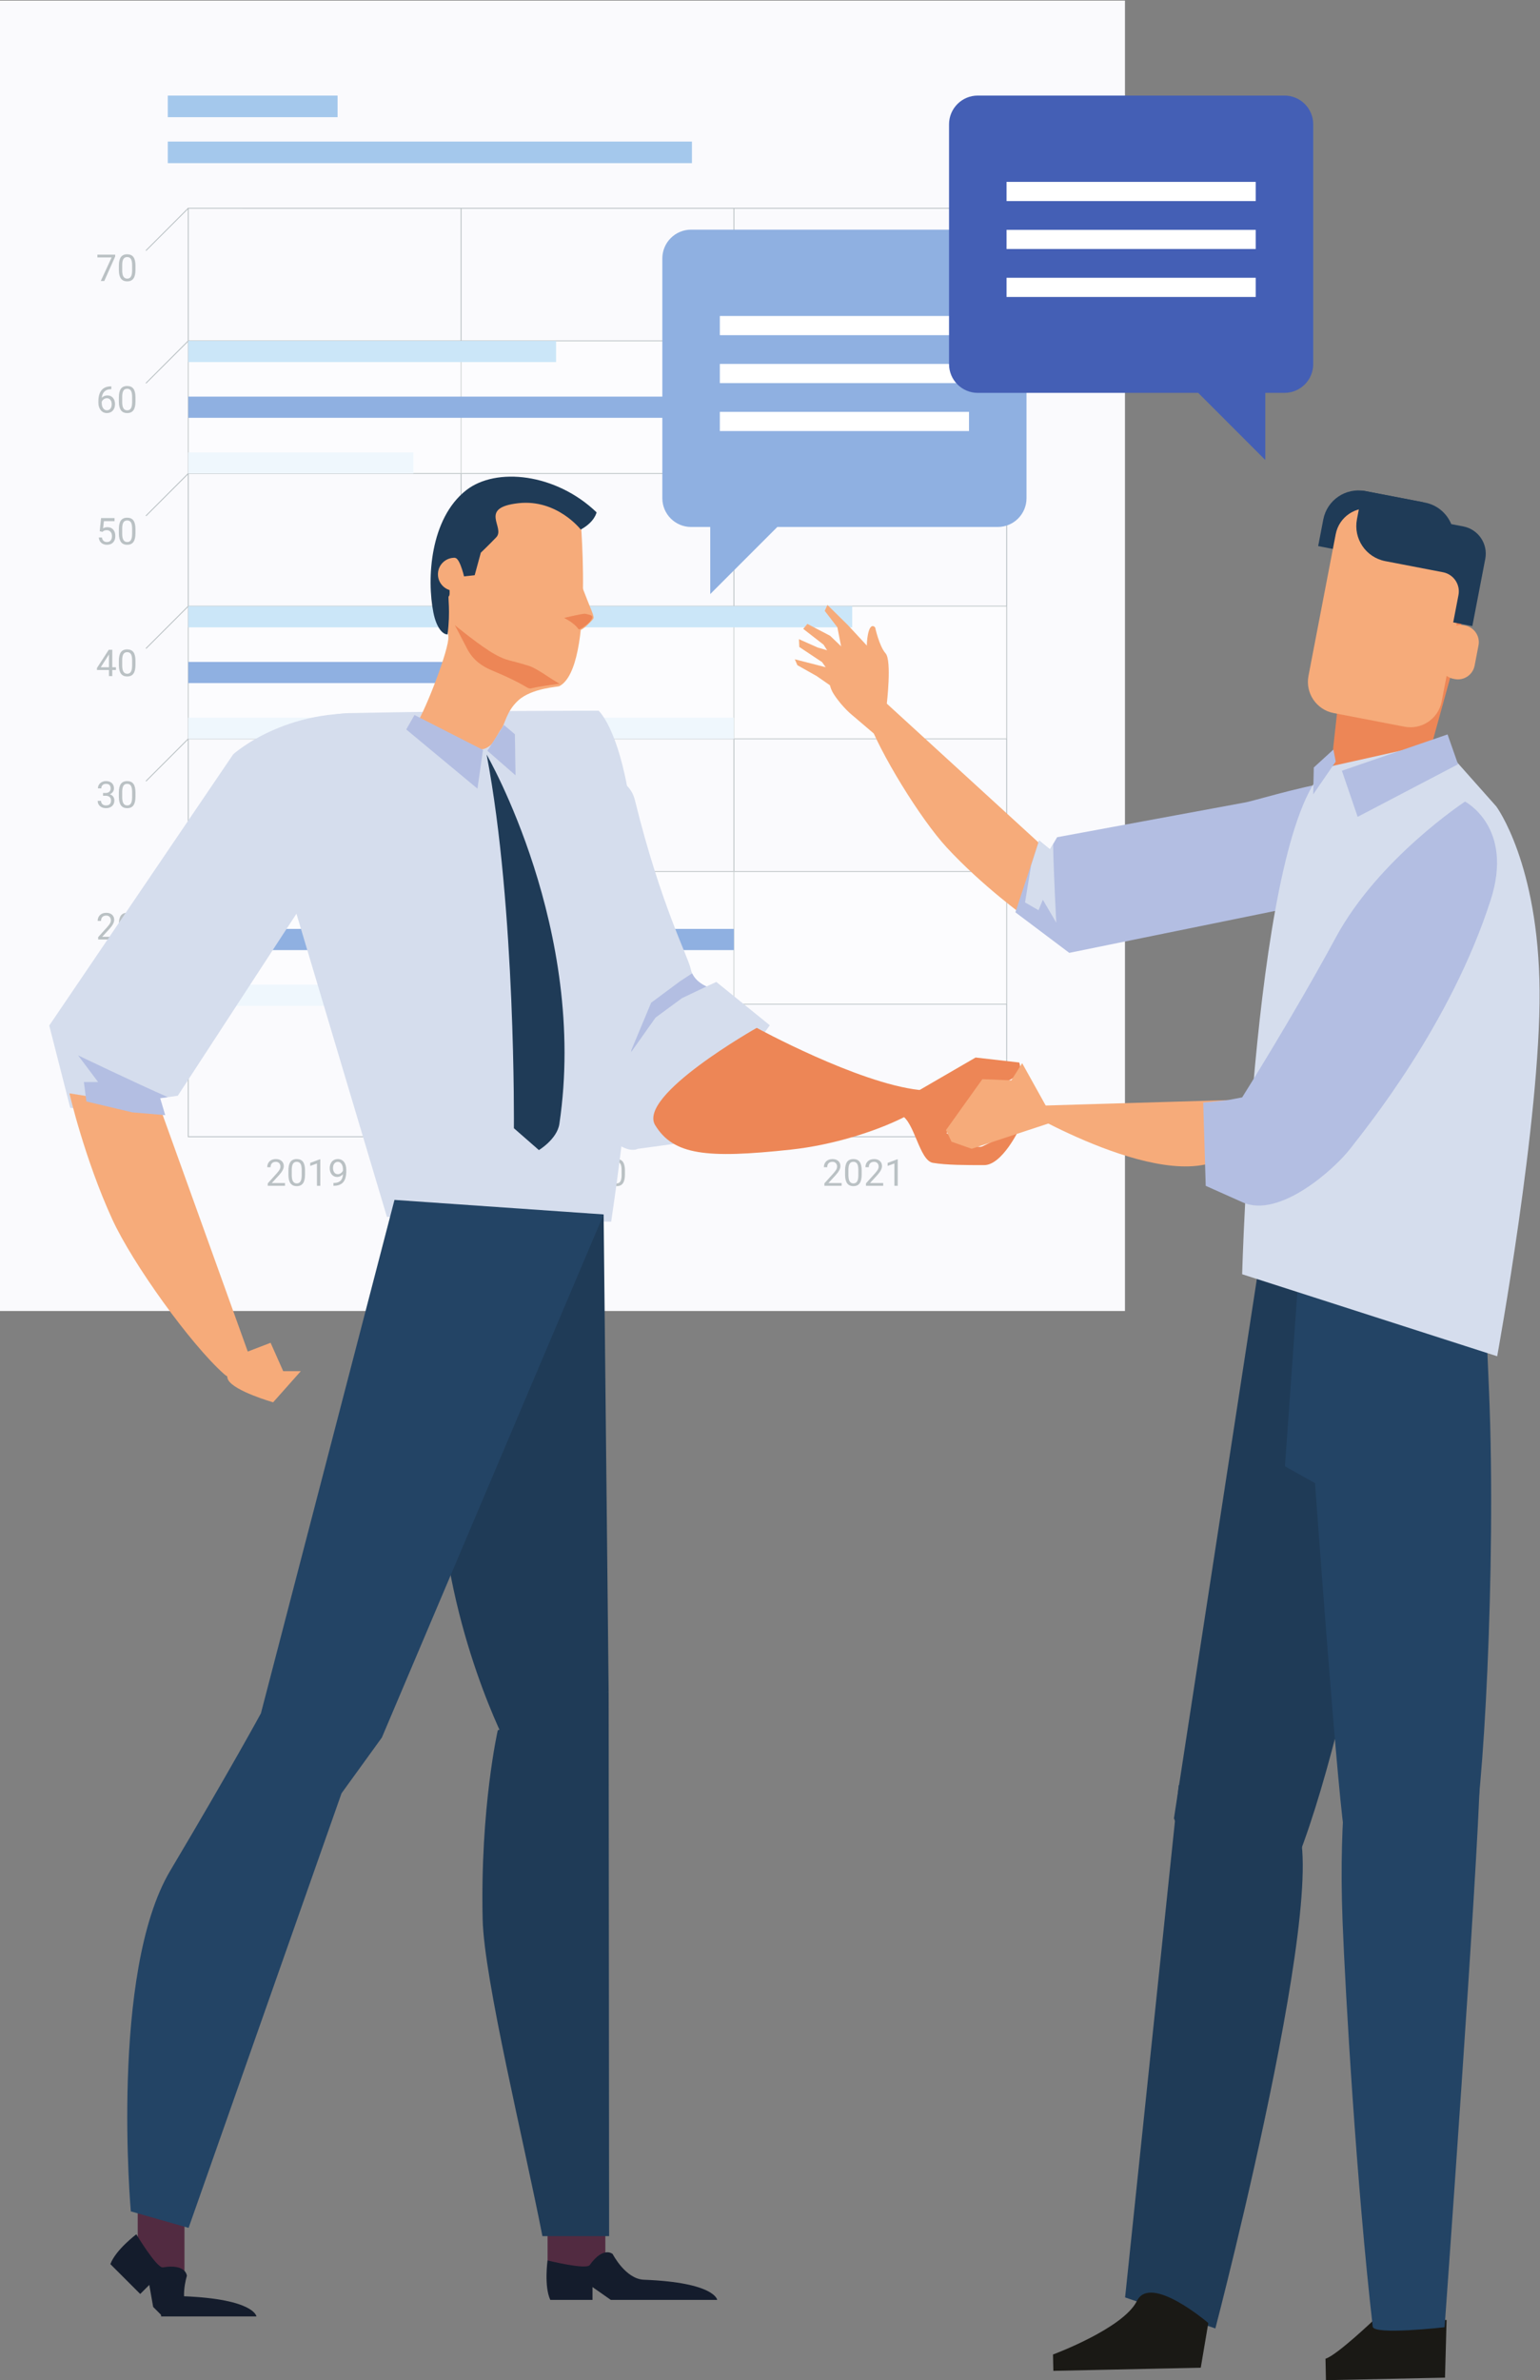 <svg xmlns:inkscape="http://www.inkscape.org/namespaces/inkscape" xmlns:sodipodi="http://sodipodi.sourceforge.net/DTD/sodipodi-0.dtd" xmlns="http://www.w3.org/2000/svg" xmlns:svg="http://www.w3.org/2000/svg" id="svg2" width="755.693" height="1167.173" viewBox="0 0 755.693 1167.173"><rect x="0" y="0" width="755.693" height="1167.173" fill="#808080" stroke="none"/><defs id="defs6"></defs><g id="g8" transform="matrix(1.333,0,0,-1.333,0,1167.173)"><g id="g10" transform="scale(0.1)"><path d="M -0.004,3933.19 H 4141.306 V 8753.82 H -0.004 Z" style="fill:#fafafd;fill-opacity:1;fill-rule:nonzero;stroke:none" id="path12"></path><path d="M 2547.2,8155.8 H 617.637 v 79.34 H 2547.2 v -79.34" style="fill:#a4c8ec;fill-opacity:1;fill-rule:nonzero;stroke:none" id="path14"></path><path d="M 1242.72,8324.93 H 617.637 v 79.4 h 625.083 v -79.4" style="fill:#a4c8ec;fill-opacity:1;fill-rule:nonzero;stroke:none" id="path16"></path><path d="m 693.016,7989.89 v -1.66 H 3704.36 V 4575.82 H 694.68 v 3414.07 h -1.664 v -1.66 1.66 h -1.664 V 4572.49 H 3707.69 V 7991.55 H 691.352 v -1.66 h 1.664" style="fill:#bac1c4;fill-opacity:1;fill-rule:nonzero;stroke:none" id="path18"></path><path d="m 693.016,5060.46 h 3013 v 3.328 h -3013 z" style="fill:#bac1c4;fill-opacity:1;fill-rule:nonzero;stroke:none" id="path20"></path><path d="m 693.016,5548.41 h 3013 v 3.332 h -3013 z" style="fill:#bac1c4;fill-opacity:1;fill-rule:nonzero;stroke:none" id="path22"></path><path d="m 693.016,6036.4 h 3013 v 3.328 h -3013 z" style="fill:#bac1c4;fill-opacity:1;fill-rule:nonzero;stroke:none" id="path24"></path><path d="m 693.016,6524.34 h 3013 v 3.332 h -3013 z" style="fill:#bac1c4;fill-opacity:1;fill-rule:nonzero;stroke:none" id="path26"></path><path d="m 693.016,7012.31 h 3013 v 3.328 h -3013 z" style="fill:#bac1c4;fill-opacity:1;fill-rule:nonzero;stroke:none" id="path28"></path><path d="m 693.016,7500.24 h 3013 v 3.328 h -3013 z" style="fill:#bac1c4;fill-opacity:1;fill-rule:nonzero;stroke:none" id="path30"></path><path d="m 2700.06,4574.16 h 3.332 v 3415.73 h -3.332 z" style="fill:#bac1c4;fill-opacity:1;fill-rule:nonzero;stroke:none" id="path32"></path><path d="m 1695.68,4574.16 h 3.332 v 3415.73 h -3.332 z" style="fill:#bac1c4;fill-opacity:1;fill-rule:nonzero;stroke:none" id="path34"></path><path d="M 691.84,7991.07 536,7835.24 l 2.352,-2.35 155.839,155.82" style="fill:#bac1c4;fill-opacity:1;fill-rule:nonzero;stroke:none" id="path36"></path><path d="M 691.84,7503.08 536,7347.32 l 2.352,-2.35 155.843,155.75 -2.355,2.36" style="fill:#bac1c4;fill-opacity:1;fill-rule:nonzero;stroke:none" id="path38"></path><path d="M 691.84,7015.16 536,6859.33 l 2.352,-2.35 155.843,155.82 -2.355,2.36" style="fill:#bac1c4;fill-opacity:1;fill-rule:nonzero;stroke:none" id="path40"></path><path d="M 691.84,6527.19 536,6371.36 l 2.352,-2.35 155.843,155.82 -2.355,2.36" style="fill:#bac1c4;fill-opacity:1;fill-rule:nonzero;stroke:none" id="path42"></path><path d="M 691.84,6039.24 536,5883.37 l 2.352,-2.36 155.843,155.88 -2.355,2.35" style="fill:#bac1c4;fill-opacity:1;fill-rule:nonzero;stroke:none" id="path44"></path><path d="M 691.84,5551.25 536,5395.42 l 2.352,-2.35 155.843,155.82 -2.355,2.36" style="fill:#bac1c4;fill-opacity:1;fill-rule:nonzero;stroke:none" id="path46"></path><path d="M 691.84,5063.3 536,4907.48 l 2.352,-2.36 155.843,155.83 -2.355,2.35" style="fill:#bac1c4;fill-opacity:1;fill-rule:nonzero;stroke:none" id="path48"></path><path d="m 401.887,4815.29 h -12.375 v 82.04 l -24.817,-9.11 v 11.17 l 35.266,13.24 h 1.926 v -97.34" style="fill:#bac1c4;fill-opacity:1;fill-rule:nonzero;stroke:none" id="path50"></path><path d="m 486.391,4873.44 c 0,10.43 -1.469,18.02 -4.395,22.8 -2.926,4.76 -7.558,7.14 -13.906,7.14 -6.301,0 -10.891,-2.37 -13.774,-7.12 -2.886,-4.74 -4.367,-12.03 -4.453,-21.88 v -19.69 c 0,-10.47 1.512,-18.21 4.555,-23.2 3.043,-4.99 7.641,-7.49 13.809,-7.49 6.074,0 10.586,2.36 13.539,7.05 2.945,4.71 4.488,12.11 4.625,22.23 z m 12.304,-16.83 c 0,-14.42 -2.461,-25.13 -7.386,-32.14 -4.918,-7.01 -12.618,-10.52 -23.082,-10.52 -10.336,0 -17.989,3.44 -22.965,10.29 -4.961,6.85 -7.539,17.08 -7.715,30.7 v 16.44 c 0,14.23 2.461,24.81 7.383,31.74 4.933,6.92 12.652,10.38 23.16,10.38 10.426,0 18.101,-3.34 23.023,-10.03 4.922,-6.66 7.45,-16.97 7.582,-30.89 v -15.97" style="fill:#bac1c4;fill-opacity:1;fill-rule:nonzero;stroke:none" id="path52"></path><path d="m 424.906,5299.77 h -63.472 v 8.85 l 33.535,37.26 c 4.972,5.63 8.394,10.21 10.285,13.74 1.879,3.52 2.824,7.17 2.824,10.95 0,5.05 -1.531,9.19 -4.594,12.44 -3.062,3.23 -7.136,4.85 -12.242,4.85 -6.117,0 -10.879,-1.74 -14.277,-5.22 -3.387,-3.48 -5.082,-8.33 -5.082,-14.54 h -12.309 c 0,8.92 2.871,16.12 8.61,21.63 5.75,5.5 13.437,8.25 23.058,8.25 9.004,0 16.121,-2.36 21.36,-7.09 5.234,-4.72 7.851,-11 7.851,-18.86 0,-9.55 -6.086,-20.89 -18.226,-34.06 l -25.954,-28.15 h 48.633 v -10.05" style="fill:#bac1c4;fill-opacity:1;fill-rule:nonzero;stroke:none" id="path54"></path><path d="m 486.391,5357.92 c 0,10.43 -1.469,18.02 -4.395,22.8 -2.926,4.76 -7.558,7.14 -13.906,7.14 -6.301,0 -10.891,-2.37 -13.774,-7.12 -2.886,-4.74 -4.367,-12.04 -4.453,-21.88 v -19.69 c 0,-10.48 1.512,-18.21 4.555,-23.2 3.043,-4.99 7.641,-7.49 13.809,-7.49 6.074,0 10.586,2.36 13.539,7.05 2.945,4.71 4.488,12.11 4.625,22.23 z m 12.304,-16.83 c 0,-14.41 -2.461,-25.13 -7.386,-32.14 -4.918,-7.01 -12.618,-10.52 -23.082,-10.52 -10.336,0 -17.989,3.44 -22.965,10.28 -4.961,6.86 -7.539,17.09 -7.715,30.72 v 16.43 c 0,14.24 2.461,24.82 7.383,31.75 4.933,6.91 12.652,10.37 23.16,10.37 10.426,0 18.101,-3.34 23.023,-10.02 4.922,-6.67 7.45,-16.98 7.582,-30.91 v -15.96" style="fill:#bac1c4;fill-opacity:1;fill-rule:nonzero;stroke:none" id="path56"></path><path d="m 379.336,5838.71 h 9.246 c 5.805,0.1 10.383,1.62 13.707,4.6 3.32,2.97 4.984,6.98 4.984,12.04 0,11.36 -5.648,17.04 -16.96,17.04 -5.329,0 -9.579,-1.52 -12.747,-4.56 -3.168,-3.04 -4.753,-7.07 -4.753,-12.09 H 360.5 c 0,7.69 2.809,14.07 8.418,19.14 5.613,5.08 12.742,7.62 21.395,7.62 9.132,0 16.3,-2.42 21.488,-7.25 5.191,-4.84 7.789,-11.55 7.789,-20.16 0,-4.22 -1.363,-8.3 -4.094,-12.24 -2.734,-3.96 -6.445,-6.91 -11.148,-8.85 5.328,-1.7 9.433,-4.49 12.343,-8.39 2.907,-3.9 4.356,-8.67 4.356,-14.3 0,-8.7 -2.836,-15.59 -8.516,-20.69 -5.676,-5.11 -13.058,-7.67 -22.152,-7.67 -9.098,0 -16.492,2.47 -22.195,7.39 -5.7,4.93 -8.547,11.44 -8.547,19.51 h 12.375 c 0,-5.11 1.664,-9.2 4.988,-12.25 3.332,-3.07 7.789,-4.59 13.379,-4.59 5.937,0 10.484,1.55 13.637,4.66 3.148,3.09 4.722,7.55 4.722,13.36 0,5.65 -1.726,9.97 -5.183,12.99 -3.465,3.01 -8.45,4.56 -14.973,4.64 h -9.246 v 10.05" style="fill:#bac1c4;fill-opacity:1;fill-rule:nonzero;stroke:none" id="path58"></path><path d="m 486.391,5842.43 c 0,10.44 -1.469,18.03 -4.395,22.81 -2.926,4.75 -7.558,7.15 -13.906,7.15 -6.301,0 -10.891,-2.38 -13.774,-7.12 -2.886,-4.75 -4.367,-12.04 -4.453,-21.89 v -19.7 c 0,-10.47 1.512,-18.2 4.555,-23.19 3.043,-4.99 7.641,-7.48 13.809,-7.48 6.074,0 10.586,2.35 13.539,7.04 2.945,4.71 4.488,12.11 4.625,22.23 z m 12.304,-16.82 c 0,-14.41 -2.461,-25.13 -7.386,-32.14 -4.918,-7.01 -12.618,-10.52 -23.082,-10.52 -10.336,0 -17.989,3.44 -22.965,10.28 -4.961,6.87 -7.539,17.09 -7.715,30.72 v 16.43 c 0,14.24 2.461,24.82 7.383,31.74 4.933,6.92 12.652,10.38 23.16,10.38 10.426,0 18.101,-3.34 23.023,-10.02 4.922,-6.67 7.45,-16.98 7.582,-30.9 v -15.97" style="fill:#bac1c4;fill-opacity:1;fill-rule:nonzero;stroke:none" id="path60"></path><path d="m 370.883,6301.29 h 30.14 v 47.52 l -1.468,-2.66 z m 42.515,0 h 13.438 v -10.05 h -13.438 v -22.48 h -12.375 v 22.48 h -44.117 v 7.26 l 43.383,67.13 h 13.109 v -64.34" style="fill:#bac1c4;fill-opacity:1;fill-rule:nonzero;stroke:none" id="path62"></path><path d="m 486.391,6326.9 c 0,10.44 -1.469,18.03 -4.395,22.8 -2.926,4.76 -7.558,7.15 -13.906,7.15 -6.301,0 -10.891,-2.37 -13.774,-7.12 -2.886,-4.74 -4.367,-12.04 -4.453,-21.89 v -19.69 c 0,-10.47 1.512,-18.2 4.555,-23.19 3.043,-5 7.641,-7.49 13.809,-7.49 6.074,0 10.586,2.36 13.539,7.05 2.945,4.71 4.488,12.11 4.625,22.23 z m 12.304,-16.82 c 0,-14.42 -2.461,-25.14 -7.386,-32.14 -4.918,-7.01 -12.618,-10.52 -23.082,-10.52 -10.336,0 -17.989,3.44 -22.965,10.28 -4.961,6.86 -7.539,17.09 -7.715,30.71 v 16.44 c 0,14.23 2.461,24.81 7.383,31.74 4.933,6.91 12.652,10.38 23.16,10.38 10.426,0 18.101,-3.34 23.023,-10.02 4.922,-6.67 7.45,-16.98 7.582,-30.91 v -15.96" style="fill:#bac1c4;fill-opacity:1;fill-rule:nonzero;stroke:none" id="path64"></path><path d="m 367.09,6801.84 4.922,48.3 h 49.636 v -11.37 h -39.195 l -2.922,-26.42 c 4.746,2.8 10.141,4.19 16.164,4.19 8.828,0 15.84,-2.92 21.032,-8.74 5.187,-5.84 7.785,-13.72 7.785,-23.66 0,-9.99 -2.696,-17.85 -8.086,-23.6 -5.387,-5.73 -12.922,-8.61 -22.59,-8.61 -8.559,0 -15.547,2.37 -20.961,7.12 -5.41,4.76 -8.496,11.31 -9.242,19.7 h 11.644 c 0.746,-5.55 2.731,-9.72 5.918,-12.55 3.192,-2.82 7.407,-4.22 12.641,-4.22 5.719,0 10.211,1.95 13.473,5.86 3.261,3.9 4.898,9.29 4.898,16.16 0,6.48 -1.769,11.69 -5.293,15.6 -3.527,3.93 -8.215,5.89 -14.074,5.89 -5.367,0 -9.578,-1.17 -12.641,-3.51 l -3.258,-2.68 -9.851,2.54" style="fill:#bac1c4;fill-opacity:1;fill-rule:nonzero;stroke:none" id="path66"></path><path d="m 486.391,6811.41 c 0,10.43 -1.469,18.03 -4.395,22.8 -2.926,4.76 -7.558,7.15 -13.906,7.15 -6.301,0 -10.891,-2.38 -13.774,-7.12 -2.886,-4.75 -4.367,-12.04 -4.453,-21.89 v -19.69 c 0,-10.47 1.512,-18.2 4.555,-23.19 3.043,-4.99 7.641,-7.49 13.809,-7.49 6.074,0 10.586,2.36 13.539,7.05 2.945,4.7 4.488,12.11 4.625,22.22 z m 12.304,-16.83 c 0,-14.41 -2.461,-25.13 -7.386,-32.14 -4.918,-7.01 -12.618,-10.51 -23.082,-10.51 -10.336,0 -17.989,3.43 -22.965,10.28 -4.961,6.86 -7.539,17.08 -7.715,30.71 v 16.43 c 0,14.24 2.461,24.82 7.383,31.75 4.933,6.91 12.652,10.37 23.16,10.37 10.426,0 18.101,-3.33 23.023,-10.02 4.922,-6.67 7.45,-16.97 7.582,-30.9 v -15.97" style="fill:#bac1c4;fill-opacity:1;fill-rule:nonzero;stroke:none" id="path68"></path><path d="m 393.574,7291.06 c -4.215,0 -8.097,-1.25 -11.648,-3.79 -3.547,-2.52 -6.012,-5.7 -7.387,-9.51 v -4.52 c 0,-7.99 1.801,-14.43 5.395,-19.3 3.593,-4.88 8.074,-7.32 13.437,-7.32 5.543,0 9.902,2.05 13.074,6.13 3.168,4.07 4.754,9.42 4.754,16.03 0,6.66 -1.605,12.03 -4.82,16.13 -3.215,4.11 -7.484,6.15 -12.805,6.15 z m 16.16,43.65 v -10.44 h -2.254 c -9.585,-0.18 -17.218,-3.01 -22.89,-8.53 -5.68,-5.49 -8.961,-13.22 -9.852,-23.2 5.106,5.85 12.067,8.78 20.895,8.78 8.43,0 15.16,-2.97 20.191,-8.92 5.039,-5.95 7.559,-13.62 7.559,-23.02 0,-9.98 -2.727,-17.97 -8.149,-23.96 -5.437,-5.98 -12.726,-8.99 -21.863,-8.99 -9.269,0 -16.789,3.56 -22.551,10.7 -5.773,7.12 -8.656,16.28 -8.656,27.5 v 4.73 c 0,17.83 3.805,31.46 11.414,40.89 7.602,9.42 18.93,14.24 33.965,14.46 h 2.191" style="fill:#bac1c4;fill-opacity:1;fill-rule:nonzero;stroke:none" id="path70"></path><path d="m 486.391,7295.92 c 0,10.43 -1.469,18.03 -4.395,22.8 -2.926,4.76 -7.558,7.14 -13.906,7.14 -6.301,0 -10.891,-2.37 -13.774,-7.12 -2.886,-4.74 -4.367,-12.03 -4.453,-21.88 v -19.69 c 0,-10.47 1.512,-18.21 4.555,-23.2 3.043,-4.99 7.641,-7.49 13.809,-7.49 6.074,0 10.586,2.37 13.539,7.06 2.945,4.7 4.488,12.11 4.625,22.22 z m 12.304,-16.83 c 0,-14.41 -2.461,-25.13 -7.386,-32.14 -4.918,-7.01 -12.618,-10.52 -23.082,-10.52 -10.336,0 -17.989,3.44 -22.965,10.29 -4.961,6.86 -7.539,17.09 -7.715,30.7 v 16.44 c 0,14.24 2.461,24.82 7.383,31.74 4.933,6.92 12.652,10.38 23.16,10.38 10.426,0 18.101,-3.34 23.023,-10.02 4.922,-6.67 7.45,-16.98 7.582,-30.9 v -15.97" style="fill:#bac1c4;fill-opacity:1;fill-rule:nonzero;stroke:none" id="path72"></path><path d="m 423.977,7812.23 -40.122,-89.96 h -12.91 l 39.993,86.77 h -52.434 v 10.1 h 65.473 v -6.91" style="fill:#bac1c4;fill-opacity:1;fill-rule:nonzero;stroke:none" id="path74"></path><path d="m 486.391,7780.41 c 0,10.43 -1.469,18.03 -4.395,22.8 -2.926,4.76 -7.558,7.15 -13.906,7.15 -6.301,0 -10.891,-2.37 -13.774,-7.12 -2.886,-4.74 -4.367,-12.04 -4.453,-21.89 v -19.69 c 0,-10.47 1.512,-18.2 4.555,-23.2 3.043,-4.99 7.641,-7.48 13.809,-7.48 6.074,0 10.586,2.36 13.539,7.05 2.945,4.7 4.488,12.11 4.625,22.23 z m 12.304,-16.82 c 0,-14.42 -2.461,-25.14 -7.386,-32.15 -4.918,-7.01 -12.618,-10.51 -23.082,-10.51 -10.336,0 -17.989,3.44 -22.965,10.28 -4.961,6.86 -7.539,17.09 -7.715,30.71 v 16.43 c 0,14.24 2.461,24.82 7.383,31.75 4.933,6.92 12.652,10.38 23.16,10.38 10.426,0 18.101,-3.34 23.023,-10.03 4.922,-6.67 7.45,-16.98 7.582,-30.9 v -15.96" style="fill:#bac1c4;fill-opacity:1;fill-rule:nonzero;stroke:none" id="path76"></path><path d="m 1049.11,4393.85 h -63.465 v 8.86 l 33.535,37.25 c 4.96,5.63 8.39,10.21 10.28,13.74 1.88,3.52 2.82,7.18 2.82,10.95 0,5.05 -1.53,9.19 -4.59,12.44 -3.06,3.23 -7.13,4.86 -12.24,4.86 -6.12,0 -10.88,-1.75 -14.27,-5.23 -3.395,-3.48 -5.094,-8.33 -5.094,-14.53 h -12.305 c 0,8.91 2.867,16.11 8.61,21.62 5.754,5.5 13.429,8.25 23.059,8.25 9,0 16.12,-2.36 21.36,-7.09 5.23,-4.72 7.85,-11 7.85,-18.86 0,-9.54 -6.08,-20.89 -18.23,-34.06 l -25.95,-28.15 h 48.63 v -10.05" style="fill:#bac1c4;fill-opacity:1;fill-rule:nonzero;stroke:none" id="path78"></path><path d="m 1110.59,4452 c 0,10.43 -1.46,18.03 -4.39,22.8 -2.93,4.76 -7.56,7.15 -13.91,7.15 -6.29,0 -10.89,-2.38 -13.77,-7.12 -2.88,-4.75 -4.36,-12.05 -4.45,-21.89 v -19.7 c 0,-10.46 1.51,-18.2 4.55,-23.19 3.04,-4.99 7.65,-7.49 13.81,-7.49 6.07,0 10.59,2.36 13.55,7.05 2.93,4.71 4.48,12.11 4.61,22.23 z m 12.31,-16.83 c 0,-14.42 -2.46,-25.13 -7.38,-32.14 -4.93,-7.01 -12.62,-10.52 -23.09,-10.52 -10.34,0 -17.98,3.44 -22.96,10.29 -4.96,6.86 -7.54,17.09 -7.71,30.71 v 16.43 c 0,14.24 2.46,24.82 7.38,31.75 4.93,6.91 12.65,10.37 23.15,10.37 10.43,0 18.1,-3.34 23.03,-10.02 4.92,-6.67 7.45,-16.98 7.58,-30.9 v -15.97" style="fill:#bac1c4;fill-opacity:1;fill-rule:nonzero;stroke:none" id="path80"></path><path d="m 1179.12,4393.85 h -12.37 v 82.04 l -24.82,-9.11 v 11.17 l 35.27,13.24 h 1.92 v -97.34" style="fill:#bac1c4;fill-opacity:1;fill-rule:nonzero;stroke:none" id="path82"></path><path d="m 1243.39,4436.44 c 4.13,0 7.94,1.25 11.42,3.79 3.48,2.52 6.02,5.66 7.62,9.38 v 4.92 c 0,8.08 -1.76,14.64 -5.26,19.7 -3.51,5.05 -7.94,7.58 -13.3,7.58 -5.42,0 -9.77,-2.08 -13.05,-6.22 -3.28,-4.15 -4.92,-9.62 -4.92,-16.41 0,-6.59 1.58,-12.05 4.76,-16.32 3.17,-4.28 7.41,-6.42 12.73,-6.42 z m 18.97,0 c -2.58,-3.07 -5.64,-5.52 -9.22,-7.39 -3.57,-1.86 -7.48,-2.8 -11.74,-2.8 -5.59,0 -10.46,1.38 -14.6,4.13 -4.16,2.74 -7.36,6.62 -9.61,11.61 -2.27,4.99 -3.4,10.5 -3.4,16.54 0,6.48 1.23,12.3 3.69,17.5 2.46,5.18 5.96,9.16 10.48,11.9 4.52,2.76 9.8,4.13 15.84,4.13 9.57,0 17.13,-3.58 22.65,-10.74 5.53,-7.18 8.28,-16.94 8.28,-29.32 v -3.59 c 0,-18.86 -3.72,-32.62 -11.18,-41.29 -7.45,-8.67 -18.69,-13.11 -33.72,-13.34 h -2.4 v 10.45 h 2.59 c 10.16,0.18 17.97,2.82 23.43,7.93 5.45,5.12 8.42,13.2 8.91,24.28" style="fill:#bac1c4;fill-opacity:1;fill-rule:nonzero;stroke:none" id="path84"></path><path d="m 2073.7,4393.85 h -63.47 v 8.86 l 33.53,37.25 c 4.98,5.63 8.4,10.21 10.29,13.74 1.88,3.52 2.83,7.18 2.83,10.95 0,5.05 -1.53,9.19 -4.6,12.44 -3.06,3.23 -7.14,4.86 -12.24,4.86 -6.12,0 -10.88,-1.75 -14.27,-5.23 -3.39,-3.48 -5.09,-8.33 -5.09,-14.53 h -12.31 c 0,8.91 2.87,16.11 8.61,21.62 5.75,5.5 13.43,8.25 23.06,8.25 9,0 16.12,-2.36 21.36,-7.09 5.23,-4.72 7.85,-11 7.85,-18.86 0,-9.54 -6.08,-20.89 -18.23,-34.06 l -25.95,-28.15 h 48.63 v -10.05" style="fill:#bac1c4;fill-opacity:1;fill-rule:nonzero;stroke:none" id="path86"></path><path d="m 2135.18,4452 c 0,10.43 -1.46,18.03 -4.39,22.8 -2.92,4.76 -7.56,7.15 -13.91,7.15 -6.29,0 -10.89,-2.38 -13.77,-7.12 -2.88,-4.75 -4.36,-12.05 -4.45,-21.89 v -19.7 c 0,-10.46 1.51,-18.2 4.56,-23.19 3.04,-4.99 7.64,-7.49 13.8,-7.49 6.07,0 10.59,2.36 13.54,7.05 2.95,4.71 4.49,12.11 4.62,22.23 z m 12.31,-16.83 c 0,-14.42 -2.46,-25.13 -7.38,-32.14 -4.93,-7.01 -12.62,-10.52 -23.09,-10.52 -10.34,0 -17.99,3.44 -22.96,10.29 -4.96,6.86 -7.54,17.09 -7.71,30.71 v 16.43 c 0,14.24 2.46,24.82 7.38,31.75 4.93,6.91 12.65,10.37 23.15,10.37 10.43,0 18.11,-3.34 23.03,-10.02 4.92,-6.67 7.45,-16.98 7.58,-30.9 v -15.97" style="fill:#bac1c4;fill-opacity:1;fill-rule:nonzero;stroke:none" id="path88"></path><path d="m 2226.73,4393.85 h -63.47 v 8.86 l 33.54,37.25 c 4.97,5.63 8.39,10.21 10.28,13.74 1.88,3.52 2.83,7.18 2.83,10.95 0,5.05 -1.54,9.19 -4.6,12.44 -3.06,3.23 -7.14,4.86 -12.24,4.86 -6.12,0 -10.88,-1.75 -14.27,-5.23 -3.4,-3.48 -5.1,-8.33 -5.1,-14.53 h -12.3 c 0,8.91 2.87,16.11 8.61,21.62 5.75,5.5 13.44,8.25 23.06,8.25 9,0 16.12,-2.36 21.36,-7.09 5.23,-4.72 7.85,-11 7.85,-18.86 0,-9.54 -6.08,-20.89 -18.23,-34.06 l -25.95,-28.15 h 48.63 v -10.05" style="fill:#bac1c4;fill-opacity:1;fill-rule:nonzero;stroke:none" id="path90"></path><path d="m 2288.21,4452 c 0,10.43 -1.46,18.03 -4.39,22.8 -2.92,4.76 -7.56,7.15 -13.9,7.15 -6.3,0 -10.89,-2.38 -13.78,-7.12 -2.88,-4.75 -4.36,-12.05 -4.45,-21.89 v -19.7 c 0,-10.46 1.51,-18.2 4.55,-23.19 3.04,-4.99 7.65,-7.49 13.81,-7.49 6.08,0 10.59,2.36 13.54,7.05 2.95,4.71 4.49,12.11 4.62,22.23 z m 12.31,-16.83 c 0,-14.42 -2.46,-25.13 -7.38,-32.14 -4.93,-7.01 -12.62,-10.52 -23.09,-10.52 -10.33,0 -17.99,3.44 -22.96,10.29 -4.96,6.86 -7.54,17.09 -7.72,30.71 v 16.43 c 0,14.24 2.46,24.82 7.39,31.75 4.93,6.91 12.65,10.37 23.16,10.37 10.42,0 18.1,-3.34 23.02,-10.02 4.92,-6.67 7.45,-16.98 7.58,-30.9 v -15.97" style="fill:#bac1c4;fill-opacity:1;fill-rule:nonzero;stroke:none" id="path92"></path><path d="m 3098.27,4393.85 h -63.47 v 8.86 l 33.53,37.25 c 4.97,5.63 8.39,10.21 10.28,13.74 1.88,3.52 2.83,7.18 2.83,10.95 0,5.05 -1.53,9.19 -4.6,12.44 -3.06,3.23 -7.13,4.86 -12.23,4.86 -6.13,0 -10.89,-1.75 -14.28,-5.23 -3.39,-3.48 -5.09,-8.33 -5.09,-14.53 h -12.3 c 0,8.91 2.86,16.11 8.61,21.62 5.74,5.5 13.43,8.25 23.06,8.25 9,0 16.11,-2.36 21.35,-7.09 5.23,-4.72 7.86,-11 7.86,-18.86 0,-9.54 -6.09,-20.89 -18.24,-34.06 l -25.95,-28.15 h 48.64 v -10.05" style="fill:#bac1c4;fill-opacity:1;fill-rule:nonzero;stroke:none" id="path94"></path><path d="m 3159.74,4452 c 0,10.43 -1.46,18.03 -4.39,22.8 -2.92,4.76 -7.55,7.15 -13.9,7.15 -6.3,0 -10.89,-2.38 -13.78,-7.12 -2.88,-4.75 -4.36,-12.05 -4.45,-21.89 v -19.7 c 0,-10.46 1.52,-18.2 4.56,-23.19 3.04,-4.99 7.64,-7.49 13.8,-7.49 6.08,0 10.59,2.36 13.55,7.05 2.94,4.71 4.48,12.11 4.61,22.23 z m 12.31,-16.83 c 0,-14.42 -2.46,-25.13 -7.38,-32.14 -4.93,-7.01 -12.62,-10.52 -23.09,-10.52 -10.33,0 -17.98,3.44 -22.95,10.29 -4.96,6.86 -7.54,17.09 -7.72,30.71 v 16.43 c 0,14.24 2.46,24.82 7.38,31.75 4.93,6.91 12.65,10.37 23.16,10.37 10.42,0 18.1,-3.34 23.02,-10.02 4.93,-6.67 7.46,-16.98 7.58,-30.9 v -15.97" style="fill:#bac1c4;fill-opacity:1;fill-rule:nonzero;stroke:none" id="path96"></path><path d="m 3251.3,4393.85 h -63.47 v 8.86 l 33.53,37.25 c 4.97,5.63 8.39,10.21 10.28,13.74 1.88,3.52 2.83,7.18 2.83,10.95 0,5.05 -1.54,9.19 -4.6,12.44 -3.06,3.23 -7.14,4.86 -12.23,4.86 -6.13,0 -10.89,-1.75 -14.28,-5.23 -3.39,-3.48 -5.09,-8.33 -5.09,-14.53 h -12.31 c 0,8.91 2.87,16.11 8.61,21.62 5.75,5.5 13.44,8.25 23.07,8.25 8.99,0 16.11,-2.36 21.35,-7.09 5.24,-4.72 7.85,-11 7.85,-18.86 0,-9.54 -6.08,-20.89 -18.23,-34.06 l -25.95,-28.15 h 48.64 v -10.05" style="fill:#bac1c4;fill-opacity:1;fill-rule:nonzero;stroke:none" id="path98"></path><path d="m 3304.79,4393.85 h -12.37 v 82.04 l -24.82,-9.11 v 11.17 l 35.26,13.24 h 1.93 v -97.34" style="fill:#bac1c4;fill-opacity:1;fill-rule:nonzero;stroke:none" id="path100"></path><path d="M 3704.36,7015.64 H 2703.39 v 484.6 h 1000.97 v -484.6 m -1004.3,0 H 1699.01 v 484.6 h 1001.05 v -484.6 m -1004.38,0 h -1001 v 484.6 h 1001 v -484.6" style="fill:#fcfcfe;fill-opacity:1;fill-rule:nonzero;stroke:none" id="path102"></path><path d="m 3706.02,7013.98 v 0 1.66 h -1.66 v 484.6 h 1.66 v 1.66 -487.92 m -3011.34,1.66 h -1.664 v 483.91 l 0.691,0.69 h 0.973 v -484.6" style="fill:#d4d9d9;fill-opacity:1;fill-rule:nonzero;stroke:none" id="path104"></path><path d="M 3706.02,7013.98 H 2703.39 v 1.66 h 1002.63 v -1.66 m -1005.96,0 H 1699.01 v 1.66 h 1001.05 v -1.66 m -1004.38,0 H 693.016 v 1.66 h 1.664 1001 v -1.66" style="fill:#d4d9d9;fill-opacity:1;fill-rule:nonzero;stroke:none" id="path106"></path><path d="M 3706.02,7500.24 H 2703.39 v 1.66 h 1002.63 v -1.66 m -1005.96,0 H 1699.01 v 1.66 h 1001.05 v -1.66 m -1004.38,0 h -1001 -0.973 l 0.488,0.48 -1.179,1.18 H 1695.68 v -1.66" style="fill:#d4d9d9;fill-opacity:1;fill-rule:nonzero;stroke:none" id="path108"></path><path d="m 2703.39,7013.98 h -3.33 v 487.92 h 3.33 v -1.66 -484.6 -1.66" style="fill:#d4d9d9;fill-opacity:1;fill-rule:nonzero;stroke:none" id="path110"></path><path d="m 1699.01,7013.98 h -3.33 v 487.92 h 3.33 v -1.66 -484.6 -1.66" style="fill:#d4d9d9;fill-opacity:1;fill-rule:nonzero;stroke:none" id="path112"></path><path d="m 693.016,7499.55 v 2.35 l 1.179,-1.18 -0.488,-0.48 -0.691,-0.69" style="fill:#d4d9d9;fill-opacity:1;fill-rule:nonzero;stroke:none" id="path114"></path><path d="M 3704.36,6039.73 H 2703.39 v 484.61 h 1000.97 v -484.61 m -1004.3,0 H 1699.01 v 484.61 h 1001.05 v -484.61 m -1004.38,0 h -1001 v 484.61 h 1001 v -484.61" style="fill:#fcfcfe;fill-opacity:1;fill-rule:nonzero;stroke:none" id="path116"></path><path d="m 3706.02,6038.06 v 0 1.67 h -1.66 v 484.61 h 1.66 v 1.67 -487.95 m -3011.34,1.67 h -1.664 v 483.93 l 0.687,0.68 h 0.977 v -484.61" style="fill:#d4d9d9;fill-opacity:1;fill-rule:nonzero;stroke:none" id="path118"></path><path d="M 3706.02,6038.06 H 2703.39 v 1.67 h 1002.63 v -1.67 m -1005.96,0 H 1699.01 v 1.67 h 1001.05 v -1.67 m -1004.38,0 H 693.016 v 1.67 h 1.664 1001 v -1.67" style="fill:#d4d9d9;fill-opacity:1;fill-rule:nonzero;stroke:none" id="path120"></path><path d="M 3706.02,6524.34 H 2703.39 v 1.67 h 1002.63 v -1.67 m -1005.96,0 H 1699.01 v 1.67 h 1001.05 v -1.67 m -1004.38,0 h -1001 -0.977 l 0.492,0.49 -1.179,1.18 H 1695.68 v -1.67" style="fill:#d4d9d9;fill-opacity:1;fill-rule:nonzero;stroke:none" id="path122"></path><path d="m 2703.39,6038.06 h -3.33 v 487.95 h 3.33 v -1.67 -484.61 -1.67" style="fill:#d4d9d9;fill-opacity:1;fill-rule:nonzero;stroke:none" id="path124"></path><path d="m 1699.01,6038.06 h -3.33 v 487.95 h 3.33 v -1.67 -484.61 -1.67" style="fill:#d4d9d9;fill-opacity:1;fill-rule:nonzero;stroke:none" id="path126"></path><path d="m 693.016,6523.66 v 2.35 l 1.179,-1.18 -0.492,-0.49 -0.687,-0.68" style="fill:#d4d9d9;fill-opacity:1;fill-rule:nonzero;stroke:none" id="path128"></path><path d="M 3704.36,5063.79 H 2703.39 v 484.62 h 1000.97 v -484.62 m -1004.3,0 H 1699.01 v 484.62 h 1001.05 v -484.62 m -1004.38,0 h -1001 v 484.62 h 1001 v -484.62" style="fill:#fcfcfe;fill-opacity:1;fill-rule:nonzero;stroke:none" id="path130"></path><path d="m 3706.02,5062.13 v 0 1.66 h -1.66 v 484.62 h 1.66 v 1.66 -487.94 m -3011.34,1.66 h -1.664 v 483.93 l 0.691,0.69 h 0.973 v -484.62" style="fill:#d4d9d9;fill-opacity:1;fill-rule:nonzero;stroke:none" id="path132"></path><path d="M 3706.02,5062.13 H 2703.39 v 1.66 h 1002.63 v -1.66 m -1005.96,0 H 1699.01 v 1.66 h 1001.05 v -1.66 m -1004.38,0 H 693.016 v 1.66 h 1.664 1001 v -1.66" style="fill:#d4d9d9;fill-opacity:1;fill-rule:nonzero;stroke:none" id="path134"></path><path d="M 3706.02,5548.41 H 2703.39 v 1.66 h 1002.63 v -1.66 m -1005.96,0 H 1699.01 v 1.66 h 1001.05 v -1.66 m -1004.38,0 h -1001 -0.973 l 0.488,0.48 -1.175,1.18 h 1002.66 v -1.66" style="fill:#d4d9d9;fill-opacity:1;fill-rule:nonzero;stroke:none" id="path136"></path><path d="m 2703.39,5062.13 h -3.33 v 487.94 h 3.33 v -1.66 -484.62 -1.66" style="fill:#d4d9d9;fill-opacity:1;fill-rule:nonzero;stroke:none" id="path138"></path><path d="m 1699.01,5062.13 h -3.33 v 487.94 h 3.33 v -1.66 -484.62 -1.66" style="fill:#d4d9d9;fill-opacity:1;fill-rule:nonzero;stroke:none" id="path140"></path><path d="m 693.016,5547.72 v 2.35 l 1.179,-1.18 -0.488,-0.48 -0.691,-0.69" style="fill:#d4d9d9;fill-opacity:1;fill-rule:nonzero;stroke:none" id="path142"></path><path d="M 2047.02,7424.03 H 693.016 v 77.87 H 2047.02 v -77.87" style="fill:#cbe6f8;fill-opacity:1;fill-rule:nonzero;stroke:none" id="path144"></path><path d="M 3018.87,7218.98 H 693.016 v 77.95 H 3018.87 v -77.95" style="fill:#8fb0e1;fill-opacity:1;fill-rule:nonzero;stroke:none" id="path146"></path><path d="M 1521.98,7013.98 H 693.016 v 77.9 h 828.964 v -77.9" style="fill:#eff7fd;fill-opacity:1;fill-rule:nonzero;stroke:none" id="path148"></path><path d="M 3137.1,6448.11 H 693.016 v 77.9 H 3137.1 v -77.9" style="fill:#cbe6f8;fill-opacity:1;fill-rule:nonzero;stroke:none" id="path150"></path><path d="M 1697.34,6243.04 H 693.016 v 77.92 H 1697.34 v -77.92" style="fill:#8fb0e1;fill-opacity:1;fill-rule:nonzero;stroke:none" id="path152"></path><path d="M 2701.72,6038.06 H 693.016 v 77.88 H 2701.72 v -77.88" style="fill:#eff7fd;fill-opacity:1;fill-rule:nonzero;stroke:none" id="path154"></path><path d="M 1697.34,5465.84 H 693.016 v 77.95 H 1697.34 v -77.95" style="fill:#cbe6f8;fill-opacity:1;fill-rule:nonzero;stroke:none" id="path156"></path><path d="M 2701.72,5260.82 H 693.016 v 77.93 H 2701.72 v -77.93" style="fill:#8fb0e1;fill-opacity:1;fill-rule:nonzero;stroke:none" id="path158"></path><path d="M 2350.94,5055.82 H 693.016 v 77.88 H 2350.94 v -77.88" style="fill:#eff7fd;fill-opacity:1;fill-rule:nonzero;stroke:none" id="path160"></path><path d="m 1894.35,5847.09 c 0,0 -218.18,-90.78 48.88,-747 266.93,-656.16 404.27,-570.42 404.27,-570.42 l 176.91,24.19 309.44,430.45 -196.87,159.42 -36.05,-16.62 c 0,0 -49.1,18.53 -58.21,64.04 -9.04,45.51 -110.01,233.49 -205.41,621.13 -44.04,178.86 -401.09,52.56 -442.96,34.81" style="fill:#d5dded;fill-opacity:1;fill-rule:nonzero;stroke:none" id="path162"></path><path d="m 2785.74,4974.72 c 0,0 372.11,-203.32 598.31,-228.46 151.54,-16.83 -161.43,-185.78 -472.79,-219.41 -311.22,-33.62 -432.03,-19.84 -499.28,89.7 -67.22,109.57 373.76,358.17 373.76,358.17" style="fill:#ed8656;fill-opacity:1;fill-rule:nonzero;stroke:none" id="path164"></path><path d="m 2396.95,5067.15 106.51,79.11 44.42,28.99 c 15.57,-33.94 53.05,-48.18 53.05,-48.18 l -90.66,-43.17 -96.96,-71.36 -95.43,-134.71 79.07,189.32" style="fill:#b3bee2;fill-opacity:1;fill-rule:nonzero;stroke:none" id="path166"></path><path d="m 2249.87,4261.63 -825.54,17.88 -343.23,1149.25 c 0,0 -222.635,694.9 204.05,703.85 426.72,8.89 918.39,8.89 918.39,8.89 0,0 287.44,-249.44 46.33,-1879.87" style="fill:#d5dded;fill-opacity:1;fill-rule:nonzero;stroke:none" id="path168"></path><path d="m 2133.61,6890.79 c 0,0 58.27,-589.89 -74.76,-659.15 -5.79,-2.91 -100.59,-7.03 -150.17,-51.61 -46.65,-42.06 -48.75,-89.45 -65.21,-108.11 -5.38,-6.04 -24.55,-45.78 -36.62,-56.36 -50.28,-43.99 -90.97,12.22 -119.38,25.15 -69.13,31.41 -87.31,-52.05 -97.91,-22.68 -7.32,20.17 -71.84,50.6 -55.66,76.07 34.49,54.21 120.33,275.8 116.7,319.92 -10.6,129.28 -150.23,368.16 75.5,513.45 65.95,42.4 391.5,1.29 407.51,-36.68" style="fill:#f6ab7a;fill-opacity:1;fill-rule:nonzero;stroke:none" id="path170"></path><path d="m 1791.41,5980.08 c 0,0 373.95,-644.84 267.79,-1358.53 -8.34,-56.21 -75.37,-96.45 -75.37,-96.45 l -92.06,80.42 c 0,0 7.46,807.71 -100.36,1374.56" style="fill:#1f3b57;fill-opacity:1;fill-rule:nonzero;stroke:none" id="path172"></path><path d="m 1778,5997.18 -20.35,-142.42 -262.15,217.74 30.38,53.19 252.12,-128.51" style="fill:#b3bee2;fill-opacity:1;fill-rule:nonzero;stroke:none" id="path174"></path><path d="m 1854.93,6089.12 40.54,-34.28 2.29,-151.06 -103.52,90.25 60.69,95.09" style="fill:#b3bee2;fill-opacity:1;fill-rule:nonzero;stroke:none" id="path176"></path><path d="m 2060.15,6240.53 c 0,0 -18.4,10.09 -51.48,32.09 -10.99,7.36 -43.31,28.19 -61.43,33.82 -80.08,24.74 -77.89,16.94 -123.38,41.39 -51.94,27.82 -149.57,108.5 -149.57,108.5 0,0 31.85,-60.25 44.07,-84.58 22.93,-45.4 58.02,-67.41 89.32,-80.53 136.25,-57.3 127.3,-67.49 145.87,-68.11 1.24,0 11.37,5.21 106.6,17.42" style="fill:#ed8656;fill-opacity:1;fill-rule:nonzero;stroke:none" id="path178"></path><path d="m 2126.19,6649.31 c -0.5,-10.77 37.61,-105.26 44.62,-122.74 7.09,-17.55 16.87,-39.62 13.66,-45.81 -3.22,-6.16 -21.21,-24 -29.2,-30.5 -8.03,-6.45 -38.6,-33.45 -43.79,11.63 -5.15,45.15 14.71,187.42 14.71,187.42" style="fill:#f6ab7a;fill-opacity:1;fill-rule:nonzero;stroke:none" id="path180"></path><path d="m 1716.36,6952.69 c 109.53,85.71 329.75,62.37 479.76,-81.42 0,0 -6.18,-35.04 -58.24,-63.38 0,0 -87.31,112.86 -229.61,96.98 -149.31,-16.8 -46.71,-89.21 -81.52,-125.51 -29.23,-30.52 -56.68,-56.46 -56.68,-56.46 l -22.64,-83.01 -39.16,-4.26 c 0,0 -20.83,89.29 -40.73,63 -24.07,-31.98 -13.5,-98.91 -12.93,-108.41 0.54,-9.59 1.88,-25.33 -2.74,-28.03 -3.69,-2.03 6.85,-53.34 -4.33,-140.13 -18.37,-0.24 -41.07,25.19 -52.06,80.21 -24.71,123.78 -12.77,345.77 120.88,450.42" style="fill:#1f3b57;fill-opacity:1;fill-rule:nonzero;stroke:none" id="path182"></path><path d="m 1675.6,6704.04 c -33.53,1.51 -61.94,-24.39 -63.4,-57.89 -1.53,-33.58 24.4,-61.92 57.95,-63.53" style="fill:#f6ab7a;fill-opacity:1;fill-rule:nonzero;stroke:none" id="path184"></path><path d="m 2076.46,6482.77 c 0,0 70.91,17.26 78.27,15.25 7.29,-1.89 25.41,-4.32 25.82,-11.49 0.42,-7.16 -10.67,-25.5 -45.95,-45.08 -8.6,-4.68 -3.5,13.28 -58.14,41.32" style="fill:#ed8656;fill-opacity:1;fill-rule:nonzero;stroke:none" id="path186"></path><path d="m 2015.7,389.699 h 212.68 V 713.762 H 2015.7 V 389.699" style="fill:#522b41;fill-opacity:1;fill-rule:nonzero;stroke:none" id="path188"></path><path d="M 506.992,389.699 H 679.066 V 713.762 H 506.992 V 389.699" style="fill:#522b41;fill-opacity:1;fill-rule:nonzero;stroke:none" id="path190"></path><path d="m 2025.77,295.262 h 155.36 v 47.218 l 67.43,-47.218 h 391.63 c 0,0 -6.81,64.078 -270.05,74.23 -67.57,2.59 -114.79,94.539 -114.79,94.539 0,0 -33.7,30.34 -84.38,-40.511 -13.12,-18.45 -155.27,16.871 -155.27,16.871 0,0 -13.47,-94.5 10.07,-145.129" style="fill:#141c2c;fill-opacity:1;fill-rule:nonzero;stroke:none" id="path192"></path><path d="m 2222.07,4288.42 18.47,-1755.11 -370.93,-204.94 c 0,0 -222.7,418.73 -250.51,953.31 -27.82,534.52 602.97,1006.74 602.97,1006.74" style="fill:#1f3b57;fill-opacity:1;fill-rule:nonzero;stroke:none" id="path194"></path><path d="M 2222.07,4288.42 1405.74,2364 1257.32,2159.06 694.258,560.223 481.582,620.922 c 0,0 -77.598,878.828 145.008,1253.068 222.609,374.16 333.93,579.13 333.93,579.13 l 491.64,1888.76 769.91,-53.46" style="fill:#234465;fill-opacity:1;fill-rule:nonzero;stroke:none" id="path196"></path><path d="m 1996.76,529.832 c -67.12,344.277 -214.94,944.638 -220.03,1165.968 -9.2,409.8 55.72,694.97 55.72,694.97 l 408.09,142.54 1.78,-2003.478 h -245.56" style="fill:#1f3b57;fill-opacity:1;fill-rule:nonzero;stroke:none" id="path198"></path><path d="M 702.121,236.152 H 596.98 l -33.148,33.207 -14.262,81.09 -33.406,-33.367 -109.855,109.731 c 19.132,52.527 95.492,109.808 95.492,109.808 0,0 75.527,-125.441 97.82,-121.699 85.973,14.277 88.359,-31.082 88.359,-31.082 0,0 -31.457,-97.949 14.141,-147.688" style="fill:#141c2c;fill-opacity:1;fill-rule:nonzero;stroke:none" id="path200"></path><path d="m 592.969,355.039 c 20.183,-22.578 48.207,-45.066 81.097,-46.277 263.27,-10.121 269.989,-74.282 269.989,-74.282 H 592.969 v 120.559" style="fill:#141c2c;fill-opacity:1;fill-rule:nonzero;stroke:none" id="path202"></path><path d="m 839.836,3679.82 c 22.48,-41.74 165.584,-82.55 165.584,-82.55 l 102.02,114.63 h -64.93 l -46.389,104.3 -139.148,-53.46 c 0,0 -30.891,-57.43 -17.137,-82.92" style="fill:#f6ab7a;fill-opacity:1;fill-rule:nonzero;stroke:none" id="path204"></path><path d="m 1136.77,5464.38 -482.313,-739.41 -64.961,-8.96 18.535,-62.35 -349.375,26.76 -77.347,302.88 677.156,997.81 c 0,0 210.985,191.69 556.565,142.55 250.51,-35.65 -241.17,-596.9 -278.26,-659.28" style="fill:#d5dded;fill-opacity:1;fill-rule:nonzero;stroke:none" id="path206"></path><path d="m 589.496,4680.42 358.16,-995.3 c 0,0 -77.949,-23.8 -123.23,16.45 -122.785,109.14 -336.571,406.25 -411.176,569.02 -102.027,222.73 -157.715,463.3 -157.715,463.3 l 333.961,-53.47" style="fill:#f6ab7a;fill-opacity:1;fill-rule:nonzero;stroke:none" id="path208"></path><path d="m 287.441,4873.6 c 0,0 215.957,-103.71 330.364,-153.66 l -28.309,-3.93 18.535,-62.35 -120.683,10.2 -169.274,40.02 -9.301,71.56 h 52.446 l -73.778,98.16" style="fill:#b3bee2;fill-opacity:1;fill-rule:nonzero;stroke:none" id="path210"></path><path d="m 3342.18,4721.12 249.23,144.53 160.61,-18.38 c 0,0 18.18,-37.63 -36.65,-65.14 -54.83,-27.5 -123.96,-35.87 -123.96,-35.87 l -106.8,-159.2 c 0,0 104.31,-61.72 131.95,-48.16 27.65,13.57 136.16,64.93 136.16,64.93 0,0 -62.89,-134.04 -129.88,-134.04 -67,0 -138.23,-0.02 -188.51,8.36 -50.28,8.39 -67.03,150.82 -117.27,175.94 -50.28,25.14 25.12,67.03 25.12,67.03" style="fill:#ed8656;fill-opacity:1;fill-rule:nonzero;stroke:none" id="path212"></path><path d="m 3502.79,4555.95 74.26,-26.01 305.05,100.46 -119.28,214.47 -39.97,-63.17 -106.54,4.28 -133.9,-187.28 20.38,-42.75" style="fill:#f6ab7a;fill-opacity:1;fill-rule:nonzero;stroke:none" id="path214"></path><path d="m 3839.11,5642.06 -619.52,566.56 c 0,0 -41.17,-49.79 -25.6,-95.27 42.41,-123.27 194.62,-370.63 291.16,-475.05 131.92,-142.69 291.01,-257.01 291.01,-257.01 l 62.95,260.77" style="fill:#f6ab7a;fill-opacity:1;fill-rule:nonzero;stroke:none" id="path216"></path><path d="m 3218.76,6055.81 -78.2,66.55 c 0,0 -38.69,29.87 -70.95,79.58 -32.22,49.73 -13.82,98 27.9,137.76 41.77,39.76 73.14,44.21 73.14,44.21 0,0 67.38,-29.84 58.84,-90.09 -8.66,-60.14 52.16,-193.17 29.17,-202.8 -23.12,-9.54 -39.9,-35.21 -39.9,-35.21" style="fill:#f6ab7a;fill-opacity:1;fill-rule:nonzero;stroke:none" id="path218"></path><path d="m 3199.56,6371.98 -77.82,83.93 -75.91,74.78 -9.72,-21.92 46.49,-60.54 24.84,-126.65 30.66,16.88 61.46,33.52" style="fill:#f6ab7a;fill-opacity:1;fill-rule:nonzero;stroke:none" id="path220"></path><path d="m 3055.82,6417.12 -83.68,43.76 -15.18,-18.41 74.73,-58.08 54.19,-85.18 52.22,39.25 -82.28,78.66" style="fill:#f6ab7a;fill-opacity:1;fill-rule:nonzero;stroke:none" id="path222"></path><path d="m 2941.16,6404.56 68.87,-30.61 48.5,-14.08 33.44,-44.54 -31.15,-44.38 -34.48,49.2 -83.88,55.77 -1.3,28.64" style="fill:#f6ab7a;fill-opacity:1;fill-rule:nonzero;stroke:none" id="path224"></path><path d="m 2925.91,6330.56 131.73,-33.74 21.56,-33.2 -19.62,-31.59 -53.4,36.98 -70.82,39.88 -9.45,21.67" style="fill:#f6ab7a;fill-opacity:1;fill-rule:nonzero;stroke:none" id="path226"></path><path d="m 3297.57,6057.47 c -42.7,43.3 -33.27,107.63 -33.27,107.63 0,0 19.33,160.86 -4.24,187.38 -23.66,26.56 -38.4,95.26 -38.4,95.26 0,0 -20.12,25.65 -28.76,-39.42 -5.53,-42.49 2.49,-80.61 2.49,-80.61 0,0 -43.5,-87.71 -40.15,-116.19 6.62,-58.7 112.24,-161.74 112.24,-161.74 0,0 35.57,2.16 30.09,7.69" style="fill:#f6ab7a;fill-opacity:1;fill-rule:nonzero;stroke:none" id="path228"></path><path d="m 4580.52,5803.4 -688.93,-127.3 -26.4,-44.89 -40,32.75 -87.28,-264.13 198.31,-149.13 937.82,190.91 c 0,0 204.81,96.07 274.42,364.18 50.4,194.32 -510.88,5.7 -567.94,-2.39" style="fill:#b3bee2;fill-opacity:1;fill-rule:nonzero;stroke:none" id="path230"></path><path d="m 3888.3,5361.89 c 0,0 -9.93,189.89 -11.58,288.99 l -11.53,-19.67 -40.06,32.77 -29.33,-91.61 -22.45,-136.18 49.65,-28.63 15.98,38.4 49.32,-84.07" style="fill:#d5dded;fill-opacity:1;fill-rule:nonzero;stroke:none" id="path232"></path><path d="m 4908.3,6009.15 c -9.29,-87.11 22.55,-170.42 70.34,-183.36 46.02,-8.86 91.96,-17.69 138.1,-26.56 49.29,-5.75 109.73,59.81 133.36,144.15 38.53,139.4 77.05,278.71 115.71,418.12 23.75,83.44 23.4,260.2 -40.44,324.74 -58.53,57.62 -135.61,72.45 -211.4,40.66 -83.14,-36.25 -149.11,-200.24 -158,-286.53 -15.83,-143.64 -31.71,-287.49 -47.67,-431.22" style="fill:#ed8656;fill-opacity:1;fill-rule:nonzero;stroke:none" id="path234"></path><path d="m 4519.29,4708.89 -776.47,-22.92 c 0,0 575.35,-346.39 784.37,-171.73 209.1,174.78 -7.9,194.65 -7.9,194.65" style="fill:#f6ab7a;fill-opacity:1;fill-rule:nonzero;stroke:none" id="path236"></path><path d="M 4879.49,78.91 4881.11,0 l 438.34,9.301 5.76,212.078 -264.45,3.203 c 0,0 -139.82,-133.519 -181.27,-145.672" style="fill:#1a1915;fill-opacity:1;fill-rule:nonzero;stroke:none" id="path238"></path><path d="m 5202.94,3803.31 c 0,0 -199.4,-1303.75 -423.95,-1878.85 -198.92,-509.57 -457.38,142.32 -457.38,142.32 l 336.48,2187.55 629.71,61.25 c 0,0 43.75,-15.06 -84.86,-512.27" style="fill:#1f3b57;fill-opacity:1;fill-rule:nonzero;stroke:none" id="path240"></path><path d="m 4790.01,4200.96 -59.84,-839.08 110.72,-62.03 c 0,0 89.7,-1242.71 111.74,-1305.21 125.9,-357.59 427.35,-135.05 466.55,-14.06 39.2,120.89 89.89,1010.71 62.25,1658.61 -27.67,648.02 -27.67,648.02 -27.67,648.02 l -663.75,-86.25" style="fill:#234465;fill-opacity:1;fill-rule:nonzero;stroke:none" id="path242"></path><path d="m 4972.05,2329.02 c 0,0 -45.88,-222.63 -29.71,-641.58 10.32,-265.44 51.17,-968.139 111,-1490.569 3.73,-31.969 264.58,-2.18 264.58,-2.18 0,0 123.17,1702.559 130.2,2031.839 2.14,99.21 -272.22,341.34 -476.07,102.49" style="fill:#234465;fill-opacity:1;fill-rule:nonzero;stroke:none" id="path244"></path><path d="m 4887.67,5934.33 410.12,91.76 210.39,-236.73 c 0,0 156.02,-209.19 159.43,-679.1 3.44,-471.02 -156.12,-1343.6 -156.12,-1343.6 l -938.81,301.71 c 0,0 43.75,1653.69 314.99,1865.96" style="fill:#d5dded;fill-opacity:1;fill-rule:nonzero;stroke:none" id="path246"></path><path d="m 5393.1,5807.13 c 0,0 181.28,-93.25 94.22,-362.63 -148.1,-459.09 -457.44,-837.33 -515.72,-913 -58.27,-75.76 -261.58,-259.13 -397.32,-198.47 -135.74,60.61 -135.74,60.61 -135.74,60.61 l -9.21,306.11 89.96,9.14 53.33,10.06 c 0,0 187.97,298.25 345.01,588.7 157.11,290.4 475.47,499.48 475.47,499.48" style="fill:#b3bee2;fill-opacity:1;fill-rule:nonzero;stroke:none" id="path248"></path><path d="m 4939.86,5920.64 58.01,-169.59 369.54,193.38 -38.6,109.81 -388.95,-133.6" style="fill:#b3bee2;fill-opacity:1;fill-rule:nonzero;stroke:none" id="path250"></path><path d="m 4908.59,5998.59 8.53,-44.29 -82.95,-120.57 2.2,98.91 72.22,65.95" style="fill:#b3bee2;fill-opacity:1;fill-rule:nonzero;stroke:none" id="path252"></path><path d="m 4426.6,2098.43 c 0,0 73.68,-22.35 306.83,-25.66 232.32,-3.44 -259.39,-1882.547 -259.39,-1882.547 l -332.3,114.16 197.51,1885.367 87.35,-91.32" style="fill:#1f3b57;fill-opacity:1;fill-rule:nonzero;stroke:none" id="path254"></path><path d="m 4448.06,210.16 -27.8,-164.398 -166.95,-3.539 c 0,0 -125.2,-2.652 -156.53,-3.32 C 4065.44,38.23 3877.64,34.25 3877.64,34.25 l -1.31,60.152 c 0,0 258.98,95.75 309.03,197.09 50.05,101.25 262.7,-81.332 262.7,-81.332" style="fill:#1a1915;fill-opacity:1;fill-rule:nonzero;stroke:none" id="path256"></path><path d="m 5218.6,6810.49 18.88,98.21 -40.5,7.77 -106.95,20.59 -64.58,12.43 c -71.29,13.71 -140.33,-32.97 -154.08,-104.38 l -18.85,-98.07 40.66,-7.81 106.96,-20.59 64.57,-12.44 c 71.33,-13.72 140.17,33.04 153.89,104.29" style="fill:#1f3b57;fill-opacity:1;fill-rule:nonzero;stroke:none" id="path258"></path><path d="m 5307.13,6175.32 c -12.2,-63.4 -73.56,-104.88 -136.93,-92.67 l -260.62,50.14 c -63.5,12.21 -104.96,73.47 -92.76,136.88 l 100.27,521.25 c 12.23,63.46 73.49,105.02 136.99,92.82 l 260.59,-50.15 c 63.37,-12.2 104.98,-73.56 92.79,-136.99 l -100.33,-521.28" style="fill:#f6ab7a;fill-opacity:1;fill-rule:nonzero;stroke:none" id="path260"></path><path d="m 5245.73,6907.11 c 45.19,-8.69 80.37,-39.64 96.74,-79.21 l 44.35,-8.53 c 55.22,-10.62 91.46,-64.11 80.82,-119.33 l -47.57,-247.25 -70.43,13.55 19.35,100.57 c 7.49,38.82 -18.08,76.44 -56.9,83.9 l -41.08,7.92 -106.89,20.57 -64.57,12.42 c -71.43,13.72 -118.04,82.67 -104.29,154.01 l 20.32,105.65 230.15,-44.27" style="fill:#1f3b57;fill-opacity:1;fill-rule:nonzero;stroke:none" id="path262"></path><path d="m 5315.05,6406.41 c 6.5,33.77 39.27,55.92 73.08,49.4 l 5.1,-0.98 c 33.85,-6.5 56.01,-39.22 49.51,-72.99 l -14.29,-74.43 c -6.53,-33.88 -39.27,-56.05 -73.15,-49.56 l -5.03,1 c -25.06,4.83 -43.68,24 -49.1,47.37" style="fill:#f6ab7a;fill-opacity:1;fill-rule:nonzero;stroke:none" id="path264"></path><path d="m 2438.23,6923.27 c 0,-58.44 47.39,-105.85 105.86,-105.85 h 70.51 v -246.9 l 246.99,246.9 H 3673 c 58.49,0 105.84,47.41 105.84,105.85 v 882 c 0,58.47 -47.35,105.86 -105.84,105.86 H 2544.09 c -58.47,0 -105.86,-47.39 -105.86,-105.86 v -882" style="fill:#8fb0e1;fill-opacity:1;fill-rule:nonzero;stroke:none" id="path266"></path><path d="m 2649.9,7523.02 h 917.27 v 70.57 H 2649.9 v -70.57" style="fill:#ffffff;fill-opacity:1;fill-rule:nonzero;stroke:none" id="path268"></path><path d="m 2649.9,7346.67 h 917.27 v 70.5 H 2649.9 v -70.5" style="fill:#ffffff;fill-opacity:1;fill-rule:nonzero;stroke:none" id="path270"></path><path d="m 2649.9,7170.26 h 917.27 v 70.57 H 2649.9 v -70.57" style="fill:#ffffff;fill-opacity:1;fill-rule:nonzero;stroke:none" id="path272"></path><path d="m 4834.26,7416.56 c 0,-58.45 -47.39,-105.85 -105.86,-105.85 h -70.52 v -246.9 l -246.98,246.9 h -811.41 c -58.5,0 -105.84,47.4 -105.84,105.85 v 882 c 0,58.46 47.34,105.86 105.84,105.86 H 4728.4 c 58.47,0 105.86,-47.4 105.86,-105.86 v -882" style="fill:#445fb5;fill-opacity:1;fill-rule:nonzero;stroke:none" id="path274"></path><path d="m 4622.59,8016.3 h -917.27 v 70.58 h 917.27 v -70.58" style="fill:#ffffff;fill-opacity:1;fill-rule:nonzero;stroke:none" id="path276"></path><path d="m 4622.59,7839.96 h -917.27 v 70.49 h 917.27 v -70.49" style="fill:#ffffff;fill-opacity:1;fill-rule:nonzero;stroke:none" id="path278"></path><path d="m 4622.59,7663.55 h -917.27 v 70.56 h 917.27 v -70.56" style="fill:#ffffff;fill-opacity:1;fill-rule:nonzero;stroke:none" id="path280"></path></g></g></svg>